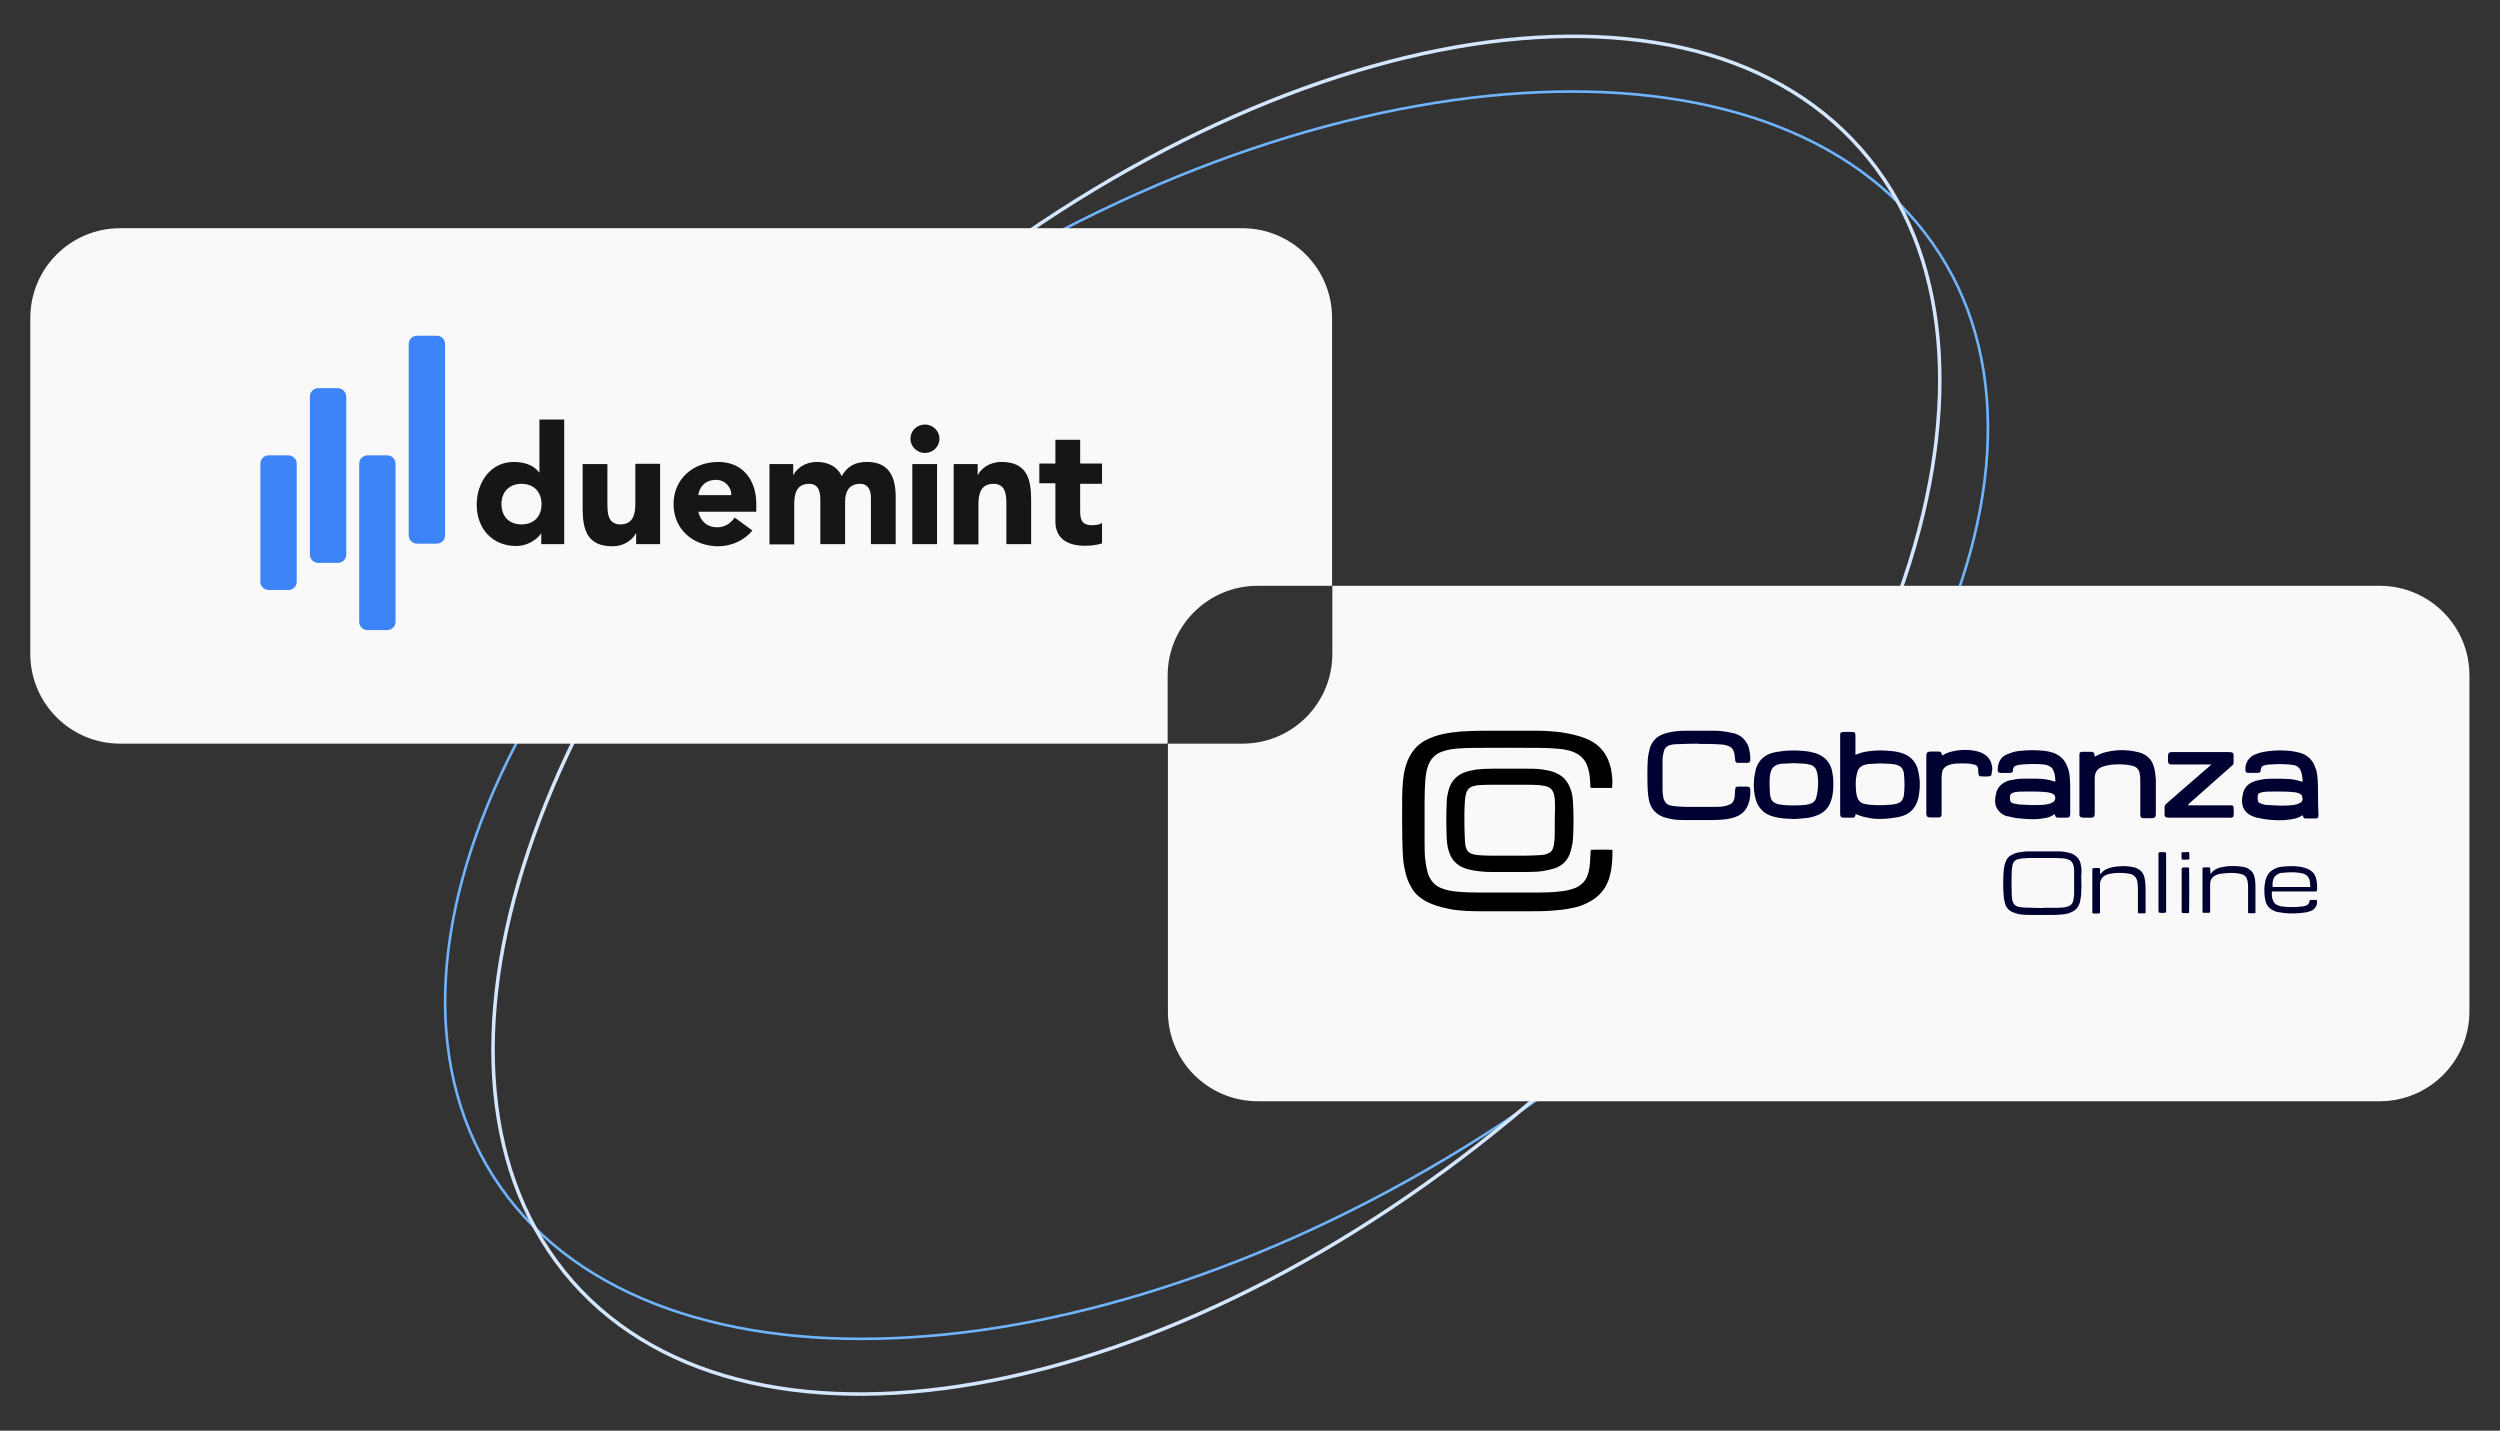 <?xml version="1.0" encoding="utf-8"?>
<!-- Generator: Adobe Illustrator 28.0.0, SVG Export Plug-In . SVG Version: 6.00 Build 0)  -->
<svg version="1.1" id="Capa_1" xmlns="http://www.w3.org/2000/svg" xmlns:xlink="http://www.w3.org/1999/xlink" x="0px" y="0px"
	 viewBox="0 0 948.7 542.9" style="enable-background:new 0 0 948.7 542.9;" xml:space="preserve">
<rect x="0" y="0" width="948.7" height="542.9" fill="#333333" stroke="none"/>
<style type="text/css">
	.st0{fill:none;stroke:#70B4FF;}
	.st1{fill:none;stroke:#D5E7FF;stroke-width:1.345;}
	.st2{fill:#F9F9F9;}
	.st3{fill:#3C84F8;}
	.st4{fill:#161618;}
	.st5{fill:#000031;}
</style>
<g>
	<path class="st0" d="M187.2,446.4c28,43.9,84,64.3,152.1,61.4c68.1-2.8,148-28.7,223.9-77.1s133.1-110.1,164.4-170.6
		s36.5-120,8.5-163.7c-28-43.9-84-64.3-152.1-61.4s-148,28.7-223.9,77.1S226.8,222,195.7,282.5C164.4,343,159.2,402.3,187.2,446.4z"
		/>
	<path class="st1" d="M217.2,486.3c34.4,39.1,92.8,50.7,159.7,37.5c66.8-13.2,141.9-51,209.5-110.4S701,284.2,722.7,219.6
		s17.7-124.2-16.6-163.1C671.7,17.4,613.3,5.8,546.4,19c-66.8,13.2-141.9,51-209.5,110.4S222,258.5,200.5,323
		C178.8,387.6,182.8,447,217.2,486.3z"/>
	<path class="st2" d="M477.2,222.3h28.3V120.7c0-18.9-15.3-34.1-34.1-34.1H45.6c-18.9,0-34.1,15.3-34.1,34.1v127.4
		c0,18.9,15.3,34.1,34.1,34.1h397.5v-25.8C443.1,237.6,458.4,222.3,477.2,222.3z"/>
	<path class="st2" d="M903,222.3H505.6v25.8c0,18.9-15.3,34.1-34.1,34.1h-28.3v101.6c0,18.9,15.3,34.1,34.1,34.1H903
		c18.9,0,34.1-15.3,34.1-34.1V256.4C937.2,237.6,921.9,222.3,903,222.3z"/>
	<g>
		<g>
			<path class="st3" d="M109.4,172.8H102c-1.8,0-3.2,1.4-3.2,3.2v44.7c0,1.8,1.4,3.2,3.2,3.2h7.4c1.8,0,3.2-1.4,3.2-3.2V176
				C112.6,174.2,111.1,172.8,109.4,172.8z"/>
			<path class="st3" d="M128.2,147.3h-7.4c-1.8,0-3.2,1.4-3.2,3.2v59.9c0,1.8,1.4,3.2,3.2,3.2h7.4c1.8,0,3.2-1.4,3.2-3.2v-59.9
				C131.3,148.7,129.9,147.3,128.2,147.3z"/>
			<path class="st3" d="M146.9,172.8h-7.4c-1.8,0-3.2,1.4-3.2,3.2v59.9c0,1.8,1.4,3.2,3.2,3.2h7.4c1.8,0,3.2-1.4,3.2-3.2V176
				C150.1,174.2,148.7,172.8,146.9,172.8z"/>
			<path class="st3" d="M165.7,127.4h-7.4c-1.8,0-3.2,1.4-3.2,3.2v72.5c0,1.8,1.4,3.2,3.2,3.2h7.4c1.8,0,3.2-1.4,3.2-3.2v-72.5
				C168.9,128.8,167.5,127.4,165.7,127.4z"/>
		</g>
		<g>
			<path class="st4" d="M214.1,206.5h-8.7v-4h-0.1c-1.5,2.2-5.1,4.7-9.4,4.7c-9,0-15-6.5-15-15.7c0-8.5,5.3-16.2,14-16.2
				c3.9,0,7.6,1.1,9.7,4h0.1v-20.1h9.4V206.5L214.1,206.5z M197.9,183.6c-4.7,0-7.6,3.1-7.6,7.7s2.8,7.7,7.6,7.7s7.6-3.1,7.6-7.7
				S202.6,183.6,197.9,183.6z"/>
			<path class="st4" d="M250.5,206.5h-9.1v-4.1h-0.1c-1.3,2.4-4.3,4.9-8.9,4.9c-9.6,0-11.3-6.3-11.3-14.4v-16.8h9.4V191
				c0,3.5,0.1,8,4.9,8s5.7-3.8,5.7-7.8V176h9.4L250.5,206.5L250.5,206.5z"/>
			<path class="st4" d="M285.5,201.3c-3,3.8-8,6-12.9,6c-9.4,0-17-6.3-17-16s7.6-16,17-16c8.8,0,14.4,6.3,14.4,16v2.9h-22
				c0.8,3.6,3.4,5.9,7.1,5.9c3.1,0,5.2-1.6,6.7-3.7L285.5,201.3L285.5,201.3z M277.5,187.9c0.1-3.1-2.4-5.8-5.8-5.8
				c-4.1,0-6.4,2.8-6.7,5.8H277.5z"/>
			<path class="st4" d="M292,176.1h9v4.1h0.1c1.3-2.4,4.3-4.9,8.9-4.9c4.3,0,7.8,1.8,9.4,5.4c2.2-3.9,5.2-5.4,9.7-5.4
				c8.3,0,10.8,5.8,10.8,13.2v18h-9.4v-17.7c0-2.8-1.1-5.2-4.1-5.2c-4.3,0-5.7,3.1-5.7,6.8v16.1h-9.4v-16.1c0-2.3,0.1-6.8-4.2-6.8
				c-4.9,0-5.7,3.8-5.7,7.8v15.2H292V176.1L292,176.1z"/>
			<path class="st4" d="M351,161.1c3,0,5.5,2.4,5.5,5.4s-2.5,5.4-5.5,5.4s-5.5-2.4-5.5-5.4S347.9,161.1,351,161.1z M346.2,176.1h9.4
				v30.4h-9.4V176.1L346.2,176.1z"/>
			<path class="st4" d="M361.9,176.1h9.1v4.1h0.1c1.3-2.4,4.3-4.9,8.9-4.9c9.6,0,11.3,6.3,11.3,14.4v16.8h-9.4v-14.9
				c0-3.5-0.1-8-4.9-8s-5.7,3.8-5.7,7.8v15.2h-9.4V176.1L361.9,176.1z"/>
			<path class="st4" d="M418.2,183.6h-8.3v10.1c0,3.2,0.4,5.6,4.5,5.6c1,0,3-0.1,3.8-0.9v7.8c-2.1,0.7-4.4,0.9-6.6,0.9
				c-6.3,0-11.1-2.6-11.1-9.2v-14.5h-6.1v-7.5h6.1v-9h9.4v9h8.3L418.2,183.6L418.2,183.6z"/>
		</g>
	</g>
	<g>
		<path d="M611.8,295.1c-0.2-1.5-0.3-3.1-0.8-4.6c-0.9-3.2-2.5-5.9-5.2-8c-1.3-1-2.8-1.8-4.4-2.4c-2.8-1.1-5.9-1.7-8.9-2.2
			c-3.2-0.4-6.4-0.6-9.5-0.6c-6.6,0-13.3,0-19.9,0c-3,0-5.9,0.1-9,0.3c-2.2,0.2-4.5,0.5-6.7,1c-2.2,0.5-4.2,1.2-6.2,2.2
			c-1.8,0.9-3.4,2.2-4.7,3.8c-1,1.3-1.8,2.8-2.4,4.2c-1,2.5-1.5,5.2-1.7,7.8c-0.2,2-0.3,4-0.3,5.9c0,7-0.1,13.9,0.2,20.8
			c0.1,2.4,0.3,4.7,0.9,7.1c0.4,2.1,1.1,4.1,2.2,6c1,2,2.5,3.6,4.4,4.8c1,0.7,2.2,1.3,3.4,1.8c2.7,1.1,5.5,1.7,8.3,2.2
			c3.4,0.5,6.9,0.6,10.4,0.6c6.3,0,12.6,0,18.8,0c2.6,0,5.2,0,7.8-0.2c2.7-0.2,5.3-0.4,8-1c2.2-0.4,4.3-1.1,6.3-2.2
			c3.6-1.8,6.2-4.6,7.6-8.4c0.3-0.7,0.4-1.4,0.6-2.1c0.8-3,0.9-6.1,0.9-9.1c0-0.1-0.1-0.3-0.1-0.3c-0.9-0.1-7.1-0.1-8.1,0
			c0,0.3-0.1,0.5-0.1,0.7c-0.1,1.2-0.1,2.4-0.2,3.6c-0.1,1.8-0.3,3.5-0.9,5.2c-0.5,1.5-1.4,2.8-2.6,3.7c-0.9,0.7-1.8,1.2-2.8,1.5
			c-1.7,0.6-3.4,0.9-5.2,1.1c-2.7,0.3-5.2,0.4-7.9,0.4c-7.7,0-15.4,0-23.1,0c-2.9,0-5.8-0.1-8.6-0.4c-1.7-0.2-3.5-0.5-5.2-1.2
			c-2.4-0.9-4-2.6-5-5c-0.2-0.4-0.3-0.9-0.4-1.3c-0.4-1.4-0.6-2.8-0.8-4.2c-0.3-2.2-0.3-4.6-0.3-6.9c0-5.2,0-10.4,0-15.6
			c0-2.8,0.1-5.7,0.3-8.5c0.2-1.6,0.4-3.3,1-4.9c0.9-2.7,2.8-4.6,5.4-5.5c1.7-0.6,3.4-0.9,5.2-1.1c2.4-0.2,4.8-0.3,7.2-0.3
			c7.7-0.1,15.3,0,23,0c3.4,0,6.8,0.1,10.2,0.5c1.7,0.3,3.4,0.6,4.9,1.4c2.2,1,3.8,2.8,4.6,5.1c0.3,1,0.7,2.2,0.8,3.3
			c0.2,1.4,0.3,2.8,0.3,4.1c0,0.3-0.1,0.5,0.2,0.7c0.1,0,0.2,0.1,0.2,0.1c2.5,0,5,0,7.5,0c0.1,0,0.3-0.1,0.4-0.1c0-0.3,0-0.5,0-0.7
			C611.9,297.4,611.9,296.3,611.8,295.1z"/>
		<path d="M591.2,293.7c-0.5-0.3-1-0.4-1.5-0.7c-1.5-0.5-2.9-0.8-4.4-1c-2-0.3-4-0.3-6.1-0.3s-4.2,0-6.3,0c-2.2,0-4.2,0-6.4,0
			c-2.1,0-4.1,0.1-6.2,0.3c-1.6,0.3-3.3,0.6-4.8,1.2c-2.9,1.2-4.8,3.3-5.7,6.3c-0.4,1.5-0.8,3.2-0.8,4.8c-0.2,4.6-0.2,9.2,0,13.9
			c0.1,1.6,0.3,3.3,0.8,4.8c0.9,3.1,2.8,5.2,5.8,6.4c1.1,0.4,2.2,0.7,3.4,0.9c2.3,0.4,4.6,0.6,7,0.6c4.6,0,9.3,0,13.9,0
			c2,0,4-0.1,5.9-0.4c1.5-0.3,3-0.6,4.5-1.1c2.9-1.1,4.8-3.2,5.7-6.2c0.4-1.5,0.8-3.1,0.9-4.7c0.3-4.7,0.3-9.6,0-14.3
			c-0.1-1.6-0.3-3.2-0.9-4.7C595.1,296.9,593.6,294.9,591.2,293.7z M590,316.3c0,1.4-0.1,2.8-0.3,4.2c-0.1,0.6-0.3,1.1-0.5,1.7
			c-0.3,0.8-0.9,1.3-1.6,1.6c-1,0.5-2.2,0.7-3.3,0.7c-1.7,0.1-3.4,0.2-5.2,0.2c-2.1,0-4.2,0-6.3,0l0,0c-2.6,0-5.1,0-7.7,0
			c-1.7,0-3.4-0.1-5.1-0.3c-0.4-0.1-0.9-0.2-1.2-0.3c-1.3-0.3-2.2-1.3-2.5-2.5c-0.3-0.9-0.4-2-0.4-3c-0.2-3.3-0.2-6.5-0.2-9.7
			c0-1.6,0.1-3.3,0.2-4.9c0-0.7,0.1-1.5,0.3-2.2c0.3-2,1.4-3.2,3.4-3.6c0.9-0.2,1.7-0.3,2.5-0.3c1.5-0.1,2.8-0.1,4.3-0.1
			c4.1,0,8.3,0,12.5,0c1.5,0,3.1,0,4.6,0.1c0.8,0,1.5,0.2,2.3,0.3c0.2,0,0.3,0.1,0.6,0.1c2,0.4,3,1.6,3.4,3.6
			c0.3,1.5,0.3,2.8,0.3,4.3C590,309.5,590,312.9,590,316.3z"/>
		<path d="M579.1,291.6c-2.1,0-4.2,0-6.3,0c-2.2,0-4.2,0-6.4,0c2.2,0,4.2,0,6.4,0C575,291.6,577.1,291.6,579.1,291.6z"/>
		<path class="st5" d="M631.3,285.5c0.3-1.5,1.1-2.4,2.6-2.8c0.8-0.2,1.5-0.3,2.3-0.3c2.8-0.1,5.6-0.2,8.4-0.2c0,0,0,0,0,0.1
			c1,0,2.1,0,3.2,0c1.7,0,3.4,0.1,5.2,0.2c0.6,0,1.3,0.1,1.9,0.3c2.1,0.5,2.9,1.3,3.3,3.4c0.1,0.5,0.1,1.1,0.2,1.6
			c0,0.3,0.1,0.6,0.1,0.9c0.1,0.4,0.3,0.7,0.8,0.8c0.2,0,0.3,0,0.5,0c1,0,2.1,0,3,0c0.2,0,0.3,0,0.5,0c0.4-0.1,0.8-0.3,0.9-0.9
			c0-0.2,0-0.3,0-0.5c0-1.5-0.2-3-0.6-4.5c-0.5-1.6-1.5-3-2.8-4c-1.1-0.8-2.3-1.3-3.7-1.5c-2.2-0.5-4.4-0.8-6.6-0.8
			c-3.3,0-6.5,0-9.8,0c-1.5,0-3.2,0-4.7,0.2c-1.6,0.2-3.3,0.5-4.9,1.1c-2.7,1-4.3,2.9-5.1,5.6c-0.3,1.3-0.6,2.6-0.7,4
			c-0.2,4-0.2,8.1,0,12.1c0.1,1.4,0.3,2.7,0.6,4c0.8,2.8,2.5,4.6,5.2,5.7c1.2,0.4,2.4,0.7,3.6,0.9c1.7,0.3,3.5,0.3,5.2,0.3
			c3.2,0,6.4,0,9.6,0c1.8,0,3.7-0.1,5.5-0.3c1.5-0.3,2.8-0.5,4.1-1.1c2.1-0.9,3.5-2.4,4.3-4.5c0.7-1.8,0.9-3.7,0.8-5.6
			c0-0.8-0.3-1.1-1.1-1.2c-0.2,0-0.3,0-0.4,0c-0.9,0-1.8,0-2.8,0c-0.2,0-0.3,0-0.5,0c-0.6,0.1-0.9,0.3-0.9,0.9c0,0.3,0,0.4-0.1,0.7
			c0,0.6-0.1,1.2-0.1,1.8c0,0.7-0.2,1.3-0.4,1.9c-0.3,0.7-0.8,1.2-1.5,1.5c-0.6,0.3-1.2,0.4-1.9,0.6c-1.3,0.3-2.7,0.3-4,0.3
			c-3.4,0-6.7,0-10.2,0c-1.4,0-2.8-0.1-4.2-0.2c-0.9-0.1-1.8-0.2-2.7-0.5c-0.9-0.3-1.5-0.9-1.9-1.9c-0.1-0.3-0.3-0.6-0.3-0.9
			c-0.1-0.9-0.3-1.7-0.3-2.7c0-3.9,0-7.7,0-11.6C630.9,287.3,631.1,286.4,631.3,285.5z"/>
		<path class="st5" d="M722.1,285.9c-1.5-0.5-3-0.8-4.6-0.9c-2.6-0.3-5.1-0.3-7.7,0c-1.7,0.2-3.4,0.5-5.1,1.2
			c-0.2,0.1-0.3,0.1-0.6,0.3c0-0.4,0-0.8,0-1.1c0-1.9,0-3.8,0-5.7c0-0.3,0-0.4,0-0.7c0-0.8-0.3-1.2-0.9-1.2c-1.3-0.1-2.6-0.1-4,0
			c-0.6,0-0.9,0.4-0.9,0.9c0,0.3,0,0.6,0,0.9c0,9.6,0,19.3,0,28.8c0,0.3,0,0.4,0,0.7c0.1,0.8,0.3,1.1,1.1,1.2c0.2,0,0.3,0,0.4,0
			c0.9,0,1.8,0,2.8,0c0.2,0,0.3,0,0.5,0c0.5-0.1,0.9-0.3,1-0.9c0-0.2-0.1-0.4,0.2-0.5c0.3,0.2,0.8,0.4,1.1,0.5
			c1.6,0.6,3.3,0.9,5,1.2c2.3,0.3,4.7,0.2,7.1-0.1c1.5-0.2,3.1-0.4,4.6-0.9c2.9-1,4.8-3.1,5.7-6.1c0.4-1.5,0.6-3.1,0.7-4.6
			c0.1-2.3-0.1-4.6-0.7-6.8C727,289,725,287,722.1,285.9z M722.5,301.6c0,0.3-0.1,0.6-0.2,0.9c-0.3,1.2-1.1,2.1-2.3,2.4
			c-0.9,0.3-1.8,0.4-2.8,0.5c-2.5,0.2-5.1,0.2-7.6,0c-0.8-0.1-1.5-0.2-2.3-0.4c-1.2-0.3-2.1-1.2-2.5-2.4c-0.3-0.9-0.4-1.8-0.5-2.8
			c-0.1-1.8-0.2-3.7,0.2-5.5c0.1-0.6,0.3-1.2,0.5-1.8c0.3-1,1.1-1.6,2.1-2.1c0.9-0.3,1.7-0.5,2.6-0.5c1.3-0.1,2.6-0.1,3.6-0.2
			c2,0.1,3.7,0.1,5.4,0.3c0.7,0.1,1.3,0.3,1.9,0.6c0.7,0.3,1.2,0.9,1.5,1.5c0.2,0.5,0.4,1,0.4,1.6
			C722.8,296.5,722.8,299.1,722.5,301.6z"/>
		<path class="st5" d="M879.6,298.1c0-1.1-0.1-2.3-0.2-3.4c-0.1-1.2-0.3-2.3-0.8-3.4c-0.9-2.8-2.8-4.7-5.7-5.6
			c-1.1-0.3-2.3-0.5-3.4-0.7c-1.9-0.2-3.7-0.3-5.6-0.2c-2.1,0.1-4.1,0.3-6.1,0.8c-0.9,0.3-1.7,0.5-2.5,0.9c-1,0.5-1.8,1.3-2.4,2.2
			c-0.6,1.1-0.9,2.2-0.8,3.5c0,0.8,0.3,1.1,1.2,1.1c1.1,0,2.2,0,3.4,0c0.9,0,1.2-0.3,1.2-1.2c0.1-0.9,0.5-1.5,1.5-1.7
			c0.7-0.2,1.5-0.3,2.2-0.3c1.6-0.1,3.4-0.2,5-0.1c1.2,0,2.4,0.1,3.6,0.3c1.6,0.2,2.7,1.2,3.1,2.8c0.3,0.9,0.4,2,0.5,3
			c0,0.2,0,0.3-0.1,0.6c-0.3-0.1-0.4-0.1-0.6-0.2c-1.7-0.5-3.4-0.9-5.2-0.9c-1.5-0.1-3.1-0.1-4.6-0.1c-1.6,0-3.3,0-4.9,0.3
			c-1.1,0.2-2.2,0.4-3.4,0.9c-1.8,0.7-3.1,2-3.7,3.9c-0.3,1.1-0.5,2.3-0.5,3.6c0.1,2.2,1.1,4,3.1,5.1c0.7,0.4,1.5,0.7,2.2,0.9
			c1.6,0.4,3.4,0.7,5.2,0.9c2.5,0.2,5,0.3,7.5-0.1c1.6-0.2,3.3-0.5,4.7-1.5c0.1,0,0.1,0,0.3-0.1c0.1,0.2,0.2,0.3,0.2,0.5
			c0.1,0.4,0.4,0.7,0.9,0.7c1.4,0,2.7,0,4,0c0.5,0,0.8-0.3,0.9-0.9c0-0.3,0-0.5,0-0.8C879.6,305.1,879.7,301.6,879.6,298.1z
			 M873,304.6c-0.7,0.4-1.5,0.7-2.2,0.8c-1.3,0.2-2.5,0.3-3.8,0.3c-0.7,0.1-1.5,0-2.2,0l0,0c-1.5-0.1-2.8-0.1-4.3-0.2
			c-0.6,0-1.2-0.1-1.7-0.3c-0.4-0.1-0.8-0.3-1.2-0.4c-0.4-0.2-0.8-0.6-0.8-1c-0.1-0.7-0.1-1.3,0-2c0-0.4,0.3-0.8,0.8-0.9
			c0.3-0.1,0.7-0.3,1-0.3c0.8-0.1,1.5-0.2,2.2-0.2c2.2,0,4.4-0.1,6.5,0c1.3,0,2.6,0.2,3.9,0.3c0.5,0.1,1,0.3,1.5,0.5
			c0.6,0.3,1,0.7,1,1.4C873.9,303.5,873.7,304.2,873,304.6z"/>
		<path class="st5" d="M763,310c1.5,0.4,3.2,0.6,4.8,0.7c2.5,0.2,4.9,0.3,7.3-0.1c1.5-0.2,3-0.5,4.3-1.5c0.1-0.1,0.2-0.1,0.3-0.1
			c0.1,0.2,0.1,0.3,0.2,0.5c0.1,0.5,0.5,0.8,0.9,0.8c0.2,0,0.4,0,0.6,0c0.9,0,1.7,0,2.6,0c1.4,0,1.6-0.4,1.6-1.7c0-3.4,0-6.9,0-10.3
			c0-1.2-0.1-2.4-0.2-3.6s-0.3-2.4-0.8-3.5c-0.9-2.8-2.8-4.6-5.6-5.6c-1.1-0.3-2.3-0.6-3.5-0.7c-2.8-0.3-5.6-0.3-8.4,0
			c-1.4,0.1-2.7,0.3-4,0.8c-0.9,0.3-1.7,0.6-2.5,1.1c-1.9,1.3-2.5,3.3-2.5,5.5c0,0.6,0.3,0.9,1,1c0.2,0,0.3,0,0.5,0
			c0.9,0,1.8,0,2.8,0c0.2,0,0.4,0,0.6,0c0.5-0.1,0.8-0.3,0.9-0.9c0-0.1,0-0.3,0-0.4c0.1-0.9,0.5-1.3,1.3-1.5
			c0.7-0.3,1.4-0.3,2.2-0.4c2.7-0.2,5.3-0.3,8.1,0c0.4,0,0.9,0.1,1.4,0.3c0.9,0.3,1.8,0.8,2.2,1.7c0.7,1.4,0.8,2.8,0.9,4.4
			c-0.1,0-0.2,0.1-0.2,0.1c-0.1,0-0.2,0-0.3-0.1c-2.2-0.7-4.3-1-6.5-1c-1.9,0-3.7,0-5.6,0c-1,0-2.1,0.1-3,0.3
			c-1,0.2-2.2,0.3-3.1,0.8c-1.8,0.8-3.1,2.1-3.7,4c-0.3,1.1-0.5,2.3-0.5,3.4c0.1,2.3,1.1,4,3.2,5.2c0.3,0.2,0.7,0.3,1,0.5
			C761.7,309.7,762.3,309.8,763,310z M762.8,302.1c0-0.6,0.3-0.9,0.9-1.2c0.3-0.1,0.6-0.2,0.9-0.3c0.7-0.1,1.5-0.2,2.2-0.2
			c2.2,0,4.5-0.1,6.8,0c1.2,0,2.5,0.2,3.7,0.3c0.6,0.1,1.1,0.3,1.6,0.5c1.5,0.6,1.2,2.7,0.2,3.2c-0.7,0.4-1.5,0.7-2.2,0.8
			c-1.5,0.3-3.2,0.3-4.8,0.3c-0.4,0-0.8,0-1.2,0l0,0c-1.5-0.1-2.9-0.1-4.4-0.2c-0.8-0.1-1.6-0.2-2.4-0.4c-1-0.3-1.3-0.7-1.4-1.8
			C762.7,302.9,762.8,302.4,762.8,302.1z"/>
		<path class="st5" d="M688.9,285.8c-1.4-0.4-2.8-0.7-4.3-0.8c-2.7-0.3-5.3-0.3-7.9,0c-1.6,0.2-3.3,0.4-4.8,0.9c-2.8,1-4.7,3-5.6,6
			c-0.3,1.4-0.6,2.8-0.7,4.2c-0.2,2.5,0,5,0.7,7.4c0.9,2.9,2.7,4.9,5.5,6c0.5,0.2,1,0.3,1.6,0.5c2.3,0.6,4.8,0.7,7.7,0.8
			c0.9-0.1,2.2-0.1,3.6-0.3c1.4-0.1,2.7-0.3,4-0.8c3.4-1,5.5-3.2,6.4-6.6c0.4-1.6,0.6-3.2,0.6-4.8c0.1-2.2-0.1-4.2-0.6-6.3
			C694.2,288.8,692,286.8,688.9,285.8z M689.6,301.1c-0.1,0.6-0.3,1.1-0.4,1.7c-0.3,1.1-1.1,1.9-2.2,2.2c-0.8,0.3-1.5,0.4-2.4,0.5
			c-2.6,0.2-5.2,0.2-7.7,0c-0.9-0.1-1.8-0.2-2.7-0.5c-1.2-0.4-2-1.2-2.3-2.5c-0.2-0.7-0.3-1.4-0.3-2.2c-0.1-2.1-0.2-4.1,0.1-6.2
			c0.1-0.7,0.3-1.4,0.6-2.1c0.3-0.6,0.8-1.1,1.5-1.5c0.9-0.5,1.9-0.7,2.9-0.7c1.4-0.1,2.7-0.1,4-0.2c1.4,0.1,2.7,0.1,4,0.2
			c0.8,0.1,1.5,0.2,2.2,0.4c1.3,0.3,2.1,1.2,2.5,2.4c0.3,0.9,0.4,2,0.5,3C690,297.5,689.9,299.3,689.6,301.1z"/>
		<path class="st5" d="M846.7,310.3c0.6-0.1,0.9-0.3,0.9-0.9c0.1-0.9,0.1-2,0-2.9c0-0.6-0.3-0.9-0.9-0.9c-0.3,0-0.6,0-0.9,0
			c-4.8,0-9.6,0-14.4,0c-0.3,0-0.7,0.1-1.1-0.1c0.2-0.4,0.5-0.6,0.8-0.9c5.2-4.6,10.4-9.2,15.6-13.8c0.2-0.2,0.3-0.3,0.5-0.4
			c0.3-0.3,0.4-0.6,0.4-0.9c0-1,0-2.1,0-3c0-0.1,0-0.1,0-0.2c-0.1-0.4-0.3-0.7-0.8-0.8c-0.3-0.1-0.7-0.1-1-0.1c-7.1,0-14.1,0-21.2,0
			c-0.1,0-0.2,0-0.3,0c-1.3,0-1.5,0.3-1.6,1.6c0,0.5,0,1,0,1.5c0,0.2,0,0.3,0,0.5c0.1,0.7,0.4,1,1.1,1.1c0.3,0,0.5,0,0.8,0
			c4.4,0,8.9,0,13.3,0c0.3,0,0.7,0,1.3,0c-0.3,0.3-0.6,0.5-0.8,0.7c-3.5,3.1-7.1,6.1-10.6,9.2c-1.9,1.6-3.7,3.3-5.6,4.9
			c-0.5,0.4-0.9,0.9-0.8,1.7c0.1,0.7,0,1.5,0,2.2c0,0.2,0,0.3,0,0.5c0.1,0.5,0.3,0.9,0.9,0.9c0.3,0.1,0.6,0.1,0.9,0.1
			c7.6,0,15.1,0,22.7,0C846.1,310.4,846.3,310.4,846.7,310.3z"/>
		<path class="st5" d="M817.2,290.5c-0.7-2-1.9-3.4-3.9-4.4c-0.5-0.3-1.1-0.4-1.6-0.6c-1.3-0.3-2.6-0.6-3.9-0.7
			c-2.9-0.3-5.8-0.1-8.6,0.6c-1.4,0.3-2.8,0.9-4,1.6c-0.1,0.1-0.2,0.1-0.3,0.2c0-0.3-0.1-0.5-0.1-0.8c-0.1-0.8-0.4-1-1.1-1.1
			c-0.2,0-0.3,0-0.4,0c-0.9,0-1.8,0-2.7,0c-0.2,0-0.4,0-0.6,0c-0.7,0.1-0.9,0.4-0.9,1c0,0.2,0,0.4,0,0.6c0,7.2,0,14.5,0,21.7
			c0,0.3,0,0.4,0,0.7c0.1,0.5,0.3,0.8,0.9,0.9c0.2,0,0.4,0.1,0.6,0.1c0.9,0,1.9,0,2.8,0c0.3,0,0.4,0,0.7-0.1
			c0.4-0.1,0.7-0.3,0.7-0.7c0.1-0.3,0.1-0.7,0.1-1c0-4.2,0-8.5,0-12.7c0-0.5,0-1.1,0.1-1.6c0.2-1.2,0.8-2.2,1.9-2.8
			c0.3-0.2,0.6-0.3,0.9-0.4c1-0.4,2.2-0.6,3.4-0.8c1.9-0.2,3.9-0.2,5.8,0c0.9,0.1,1.7,0.3,2.6,0.5c1.4,0.5,2.2,1.5,2.4,3
			c0.2,1,0.2,2,0.2,3c0,4,0,7.8,0,11.8c0,0.3,0,0.5,0,0.8c0.1,0.8,0.3,1.1,1.1,1.2c0.2,0,0.3,0,0.4,0c0.9,0,1.8,0,2.8,0
			c0.3,0,0.4,0,0.7-0.1c0.4-0.1,0.7-0.3,0.8-0.8c0.1-0.3,0.1-0.7,0.1-0.9c0-2.3,0-4.6,0-7c0-2,0-4,0-6
			C817.9,293.8,817.8,292.1,817.2,290.5z"/>
		<path class="st5" d="M755.8,290.2c-0.5-2.2-1.9-3.7-4-4.6c-0.9-0.4-2-0.6-3-0.8c-2.1-0.3-4.1-0.3-6.2,0c-1.8,0.3-3.6,0.7-5.2,1.7
			c-0.1,0.1-0.3,0.1-0.4,0.2c0-0.2-0.1-0.3-0.1-0.4c-0.2-0.8-0.4-1-1.1-1.1c-0.2,0-0.3,0-0.4,0c-0.9,0-1.8,0-2.8,0
			c-0.3,0-0.4,0-0.7,0.1c-0.4,0.1-0.7,0.3-0.8,0.8c-0.1,0.3-0.1,0.7-0.1,1c0,7.1,0,14.1,0,21.2c0,0.2,0,0.4,0,0.6
			c0.1,0.9,0.3,1.2,1.3,1.3c0.1,0,0.2,0,0.2,0c0.9,0,1.9,0,2.8,0c0.2,0,0.3,0,0.4,0c0.8-0.1,1-0.3,1.1-1.1c0-0.3,0-0.5,0-0.8
			c0-4.4,0-8.8,0-13.2c0-0.7,0.1-1.4,0.2-2.1c0.2-1,0.8-1.8,1.7-2.3c0.6-0.3,1.3-0.6,1.9-0.7c1.3-0.3,2.6-0.3,3.9-0.3
			c1.4,0,2.8,0,4.1,0.3c1.6,0.3,2.1,0.9,2.1,2.4c0,0.4,0,0.9,0.1,1.3c0.1,0.6,0.3,0.9,0.9,0.9c1,0.1,2.1,0.1,3.1,0
			c0.6,0,0.9-0.3,1-1c0-0.2,0-0.3,0-0.5C756.1,292.3,756.1,291.3,755.8,290.2z"/>
		<path class="st5" d="M789.7,328.5c-0.4-2.6-1.9-4.2-4.5-4.9c-1.2-0.3-2.5-0.5-3.8-0.5c-2.1,0-4.2,0-6.3,0l0,0c-1.9,0-3.8,0-5.7,0
			c-0.9,0-1.9,0.1-2.8,0.3c-0.9,0.1-1.9,0.3-2.8,0.8c-1.4,0.6-2.3,1.6-2.8,3.1c-0.3,0.9-0.5,1.7-0.6,2.7c-0.3,3.4-0.3,7,0,10.4
			c0.1,0.9,0.3,1.7,0.5,2.6c0.5,1.5,1.5,2.6,3,3.2c0.7,0.3,1.5,0.5,2.2,0.7c1.6,0.3,3.3,0.3,4.9,0.3c2.7,0,5.3,0,8.1,0
			c1.2,0,2.5-0.1,3.7-0.2c1-0.1,2-0.3,2.9-0.7c1.9-0.7,3.1-2,3.6-4c0.2-0.8,0.3-1.6,0.4-2.4c0.2-2.6,0.2-5.2,0.1-7.7
			C790,330.8,789.9,329.6,789.7,328.5z M787.1,339c0,0.9-0.2,1.7-0.3,2.6c-0.3,1.4-1.1,2.2-2.5,2.5c-0.6,0.2-1.1,0.3-1.7,0.3
			c-1.2,0.1-2.4,0.1-3.6,0.1c-1.2,0-2.5,0-3.7,0c0,0,0,0,0,0.1c-2.4-0.1-4.8-0.1-7.2-0.2c-0.7,0-1.5-0.2-2.2-0.3
			c-1.2-0.3-1.9-1.1-2.2-2.2c-0.2-0.9-0.3-1.7-0.3-2.6c-0.1-2.8-0.1-5.8,0-8.6c0-0.8,0.2-1.6,0.3-2.4c0.3-1.3,1.1-2.1,2.3-2.3
			c0.9-0.2,1.6-0.3,2.5-0.3c0.7-0.1,1.3-0.1,2-0.1c3.2,0,6.4,0,9.6,0c1.1,0,2.3,0.1,3.4,0.2c0.4,0,0.8,0.2,1.1,0.3
			c1.2,0.3,1.9,1.1,2.2,2.2c0.3,0.9,0.3,1.9,0.3,2.8C787.1,333.6,787.1,336.4,787.1,339z"/>
		<path class="st5" d="M875.4,329.6c-0.8-0.3-1.6-0.5-2.5-0.7c-2.3-0.3-4.6-0.3-6.9,0c-0.9,0.1-1.9,0.3-2.8,0.8
			c-1.5,0.7-2.5,1.7-3.1,3.2c-0.2,0.4-0.3,0.8-0.4,1.2c-0.5,2.1-0.5,4-0.3,6.1c0.1,0.6,0.2,1.2,0.3,1.7c0.5,1.8,1.6,3.1,3.4,3.8
			c0.6,0.3,1.2,0.4,1.9,0.5c2.6,0.5,5.2,0.5,7.8,0.3c0.8-0.1,1.5-0.2,2.3-0.3c0.9-0.2,1.8-0.4,2.6-0.9c1.2-0.9,1.8-2.2,1.5-3.7
			c-0.2,0-0.3-0.1-0.4-0.1c-0.7,0-1.5,0-2.2,0c-0.1,0.3-0.2,0.4-0.2,0.6c-0.2,0.9-0.7,1.4-1.5,1.6c-0.5,0.2-1,0.3-1.5,0.3
			c-2.4,0.3-4.8,0.3-7.2,0c-0.4,0-0.9-0.1-1.3-0.3c-1.3-0.3-2.2-1.2-2.5-2.5c-0.3-0.9-0.3-1.6-0.3-2.5c0-0.1,0.1-0.3,0.1-0.4
			c0.9,0,1.9,0,2.8,0c0.9,0,1.9,0,2.8,0c0.9,0,1.8,0,2.8,0c0.9,0,1.9,0,2.8,0c0.9,0,1.8,0,2.8,0c0.9,0,1.9,0,2.8,0
			c0.3-0.3,0.3-0.8,0.3-1.1c0-1.1,0-2.3-0.3-3.4C878.7,331.9,877.5,330.4,875.4,329.6z M876.7,336.6c-4.6,0-9.2,0-13.8,0
			c-0.2,0-0.3,0-0.5-0.1c-0.1-1.2,0-2.3,0.5-3.4c0.3-0.6,0.9-1,1.5-1.4s1.3-0.5,2-0.5c2.1-0.2,4-0.3,6.1,0c0.5,0.1,1,0.2,1.5,0.3
			c1.3,0.4,2.2,1.4,2.5,2.7C876.6,335,876.7,335.8,876.7,336.6z"/>
		<path class="st5" d="M855.4,332.3c-0.4-1.3-1.3-2.2-2.5-2.8c-0.5-0.3-1-0.4-1.5-0.5c-2-0.4-4-0.4-6-0.3c-0.9,0.1-2,0.3-2.9,0.5
			c-1.3,0.4-2.5,0.9-3.4,2.2c-0.1,0.1-0.2,0.1-0.3,0.2c0-0.9-0.1-1.6-0.1-2.4c-0.9-0.1-1.8-0.1-2.8,0c0,0.3-0.1,0.5-0.1,0.8
			c0,5.2,0,10.5,0,15.7c0,0.3,0.1,0.4,0.1,0.7c0.5,0,0.9,0,1.4,0s0.9,0.1,1.4-0.2c0-0.3,0-0.7,0-1c0-2.9,0-5.9,0-8.9
			c0-0.3,0-0.7,0-0.9c0.1-1.7,0.9-2.9,2.7-3.5c0.4-0.2,0.8-0.3,1.2-0.3c1.8-0.3,3.7-0.4,5.6-0.3c0.8,0.1,1.6,0.2,2.4,0.4
			c1.3,0.4,2.1,1.3,2.3,2.7c0.2,0.9,0.2,1.9,0.2,2.8c0,2.8,0,5.4,0,8.2c0,0.3,0,0.7,0,1.1c0.9,0.1,1.9,0.1,2.8,0c0-0.3,0-0.7,0-1
			c0-2.8,0-5.7,0-8.5c0-0.5,0-1,0-1.5C855.8,334.3,855.7,333.3,855.4,332.3z"/>
		<path class="st5" d="M814.2,337c0-0.9-0.1-1.9-0.2-2.8c-0.1-0.6-0.2-1.2-0.4-1.8c-0.4-1.3-1.3-2.2-2.5-2.8c-0.5-0.3-1-0.4-1.5-0.5
			c-2.1-0.5-4-0.5-6.1-0.3c-1.1,0.1-2.2,0.3-3.3,0.7c-1.1,0.4-2.2,0.9-2.9,2c-0.1,0.1-0.2,0.1-0.3,0.2c-0.2-0.8,0-1.5-0.1-2.2
			c-0.9-0.2-2-0.2-2.8,0c0,0.2-0.1,0.3-0.1,0.6c0,0.5,0,0.9,0,1.5c0,4.6,0,9.3,0,13.9c0,0.3-0.1,0.7,0.1,1.1
			c0.9,0.1,1.8,0.2,2.8-0.1c0-0.4,0-0.8,0-1.1c0-2.9,0-5.9,0-8.9c0-0.4,0-0.9,0-1.3c0.2-1.5,0.9-2.5,2.2-3.1c0.5-0.3,1-0.4,1.5-0.5
			c1.8-0.4,3.6-0.4,5.5-0.3c0.7,0.1,1.5,0.2,2.2,0.3c1.6,0.4,2.6,1.5,2.8,3.1c0.1,0.9,0.2,1.7,0.2,2.7c0,2.8,0,5.4,0,8.2
			c0,0.3-0.1,0.7,0.2,1c0.7,0,1.3,0,2,0c0.2,0,0.3,0,0.6-0.1c0.2-0.3,0.1-0.7,0.1-1C814.2,342.6,814.2,339.8,814.2,337z"/>
		<path class="st5" d="M822,324c0-0.2-0.1-0.3-0.1-0.5c-0.9-0.2-1.9-0.2-2.7,0c-0.2,0.3-0.1,0.7-0.1,1c0,5.2,0,10.3,0,15.5
			c0,1.8,0,3.7,0,5.5c0,0.3,0.1,0.5,0.1,0.8c1.2,0.2,2.2,0.2,2.8-0.1c0-0.4,0-0.9,0-1.2c0-6.4,0-12.8,0-19.2
			C822,325.2,822,324.7,822,324z"/>
		<path class="st5" d="M828,329.3c0,0.3-0.1,0.4-0.1,0.6c0,0.4,0,0.9,0,1.3c0,4.6,0,9.4,0,14c0,0.3-0.1,0.8,0.1,1.2
			c0.5,0.1,0.9,0.1,1.4,0.1c0.4,0,0.9,0.2,1.3-0.2c0.1-1.1,0.1-16.3,0-17C830.1,329.1,829.1,329.1,828,329.3z"/>
		<path class="st5" d="M827.9,323.4c0,1-0.2,1.9,0.1,2.8c0.9,0,1.8,0.1,2.8-0.1c0-0.9,0.1-1.8-0.1-2.8
			C829.8,323.4,829,323.4,827.9,323.4z"/>
	</g>
</g>
</svg>
